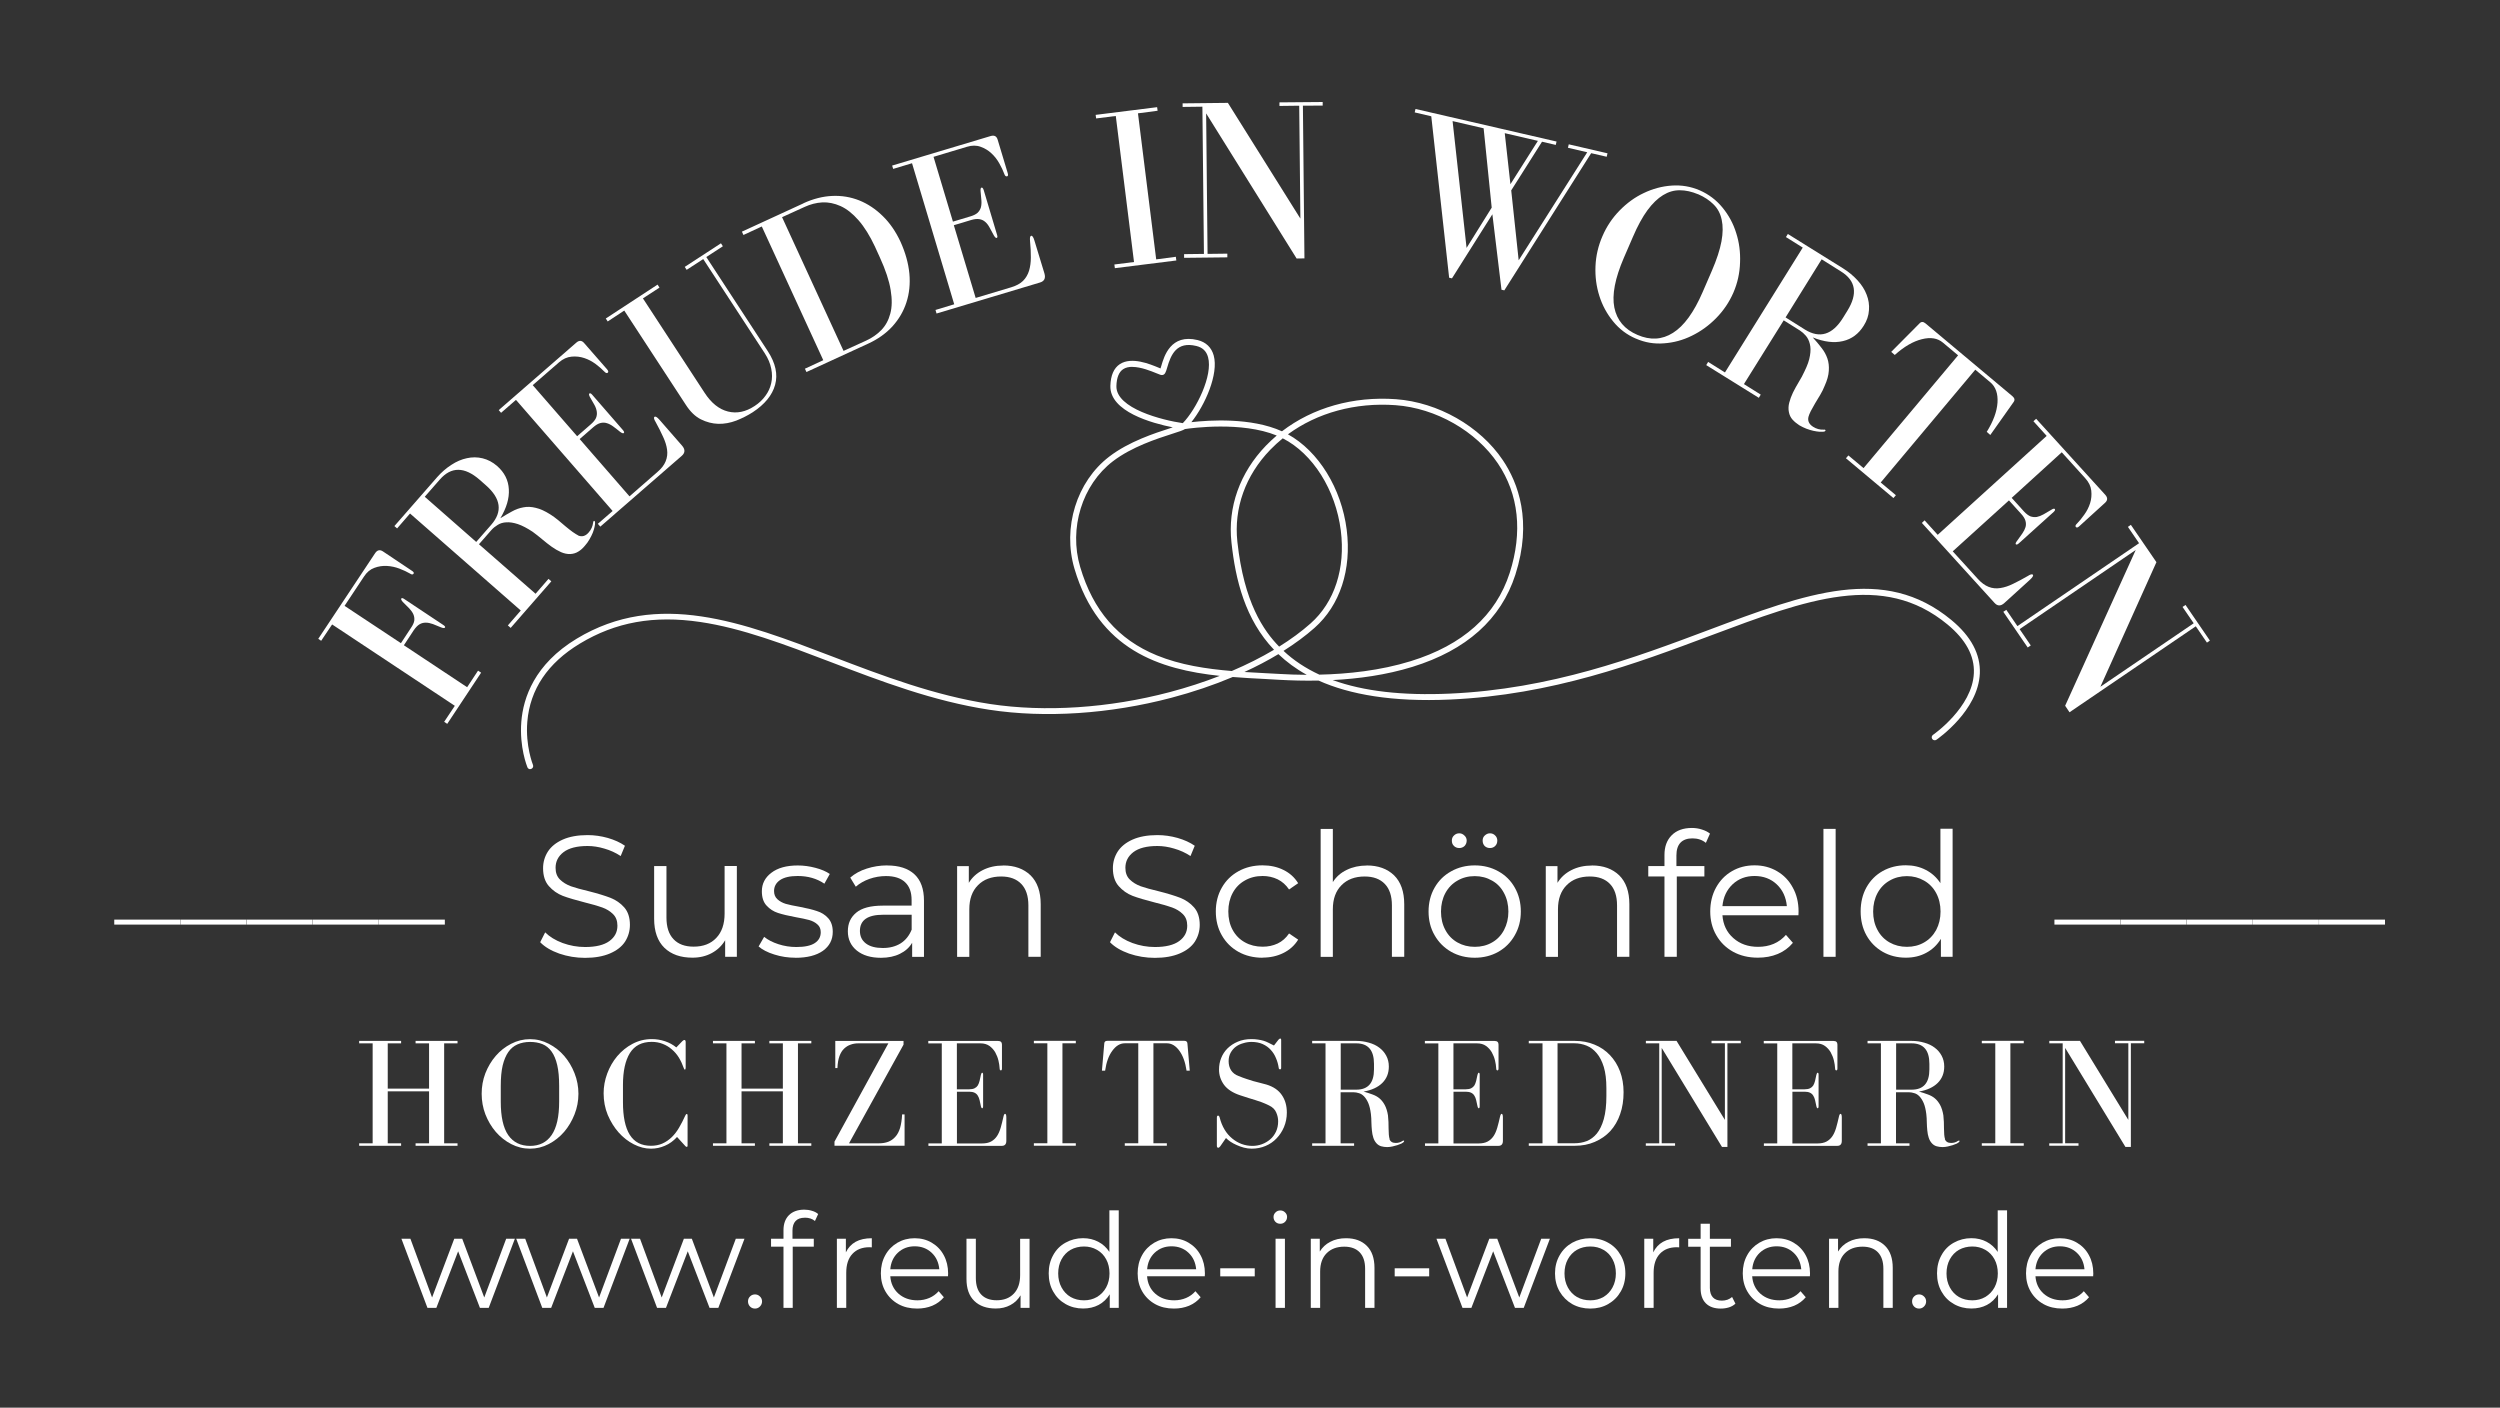 <?xml version="1.0" encoding="UTF-8"?><svg id="Weiss" xmlns="http://www.w3.org/2000/svg" viewBox="0 0 405.88 228.54"><rect x="0" y="0" width="405.88" height="228.54" fill="#333333" stroke="none"/><path d="M52.13,104.05l1.79-2.67,19.92,13.21-1.73,2.6.5.33,5.5-8.31-.5-.33-1.77,2.69-10.27-6.81,1.63-2.48c.31-.44.62-.76.94-.94.32-.18.66-.26,1-.25.35,0,.73.08,1.15.23.41.16.85.33,1.33.54.34.13.55.14.63.02.07-.11-.03-.25-.29-.42l-6.33-4.21c-.25-.17-.41-.19-.48-.08-.07.11.02.3.25.56.39.38.74.72,1.04,1.04.29.31.52.63.67.96.14.32.19.66.15,1.02-.05.35-.23.74-.54,1.19l-1.63,2.48-9.15-6.06,3.15-4.75c.46-.71,1.02-1.18,1.69-1.42.67-.25,1.35-.35,2.04-.31.7.04,1.38.19,2.04.44.66.25,1.22.52,1.69.79.28.2.48.2.6.02.08-.14,0-.29-.27-.46l-4.71-3.15c-.5-.33-.92-.23-1.27.29l-9.23,13.9.48.33Z" fill="#fff"/><path d="M93.88,86.93c-.22-.11-.52-.3-.9-.56-.36-.26-.74-.56-1.15-.9-.41-.34-.81-.69-1.23-1.04-.42-.34-.84-.65-1.27-.92-.85-.54-1.64-.9-2.35-1.06-.71-.18-1.39-.21-2.02-.08-.63.11-1.24.33-1.85.67-.6.32-1.22.69-1.88,1.1,1.01-1.68,1.47-3.25,1.38-4.71-.08-1.47-.71-2.73-1.9-3.77-.72-.63-1.51-1.04-2.35-1.25-.86-.21-1.71-.21-2.56-.02-.86.18-1.7.54-2.52,1.08-.83.53-1.6,1.2-2.31,2l-6.94,7.94.44.38,2.1-2.42,17.98,15.75-2.1,2.42.46.4,6.6-7.56-.46-.4-2.1,2.42-9.19-8.04,2.04-2.33c.27-.3.6-.57,1-.81.39-.25.85-.39,1.4-.42.55-.04,1.18.06,1.88.29.71.24,1.51.66,2.4,1.25.53.39,1.05.8,1.56,1.23.51.43,1.02.83,1.52,1.19.51.36,1.02.66,1.52.88.5.22,1.01.33,1.52.31.48-.03.92-.16,1.29-.4.39-.23.74-.55,1.06-.94.29-.32.54-.67.75-1.04.22-.38.4-.73.54-1.08.14-.36.23-.68.29-.96.07-.29.09-.52.08-.69,0-.11-.03-.19-.08-.25-.06-.04-.11-.03-.17.04-.03.03-.05.09-.06.19-.07.61-.31,1.16-.73,1.63-.5.58-1.06.75-1.69.5ZM77.31,87.98l-8.35-7.33,2.44-2.79c1.86-2.13,4.02-2.11,6.48.04l1.02.9c2.43,2.14,2.72,4.27.85,6.4l-2.44,2.79Z" fill="#fff"/><path d="M94.1,71.29l2.23-1.94c.42-.36.8-.58,1.15-.67.34-.09.69-.09,1.04.02.34.1.69.28,1.04.54.34.25.72.54,1.13.88.29.21.48.27.58.19.11-.09.06-.26-.15-.5l-4.98-5.73c-.19-.22-.34-.28-.46-.19-.09.08-.06.28.1.58.28.46.52.89.73,1.27.21.38.33.74.38,1.1.05.35.01.69-.13,1.02-.14.32-.42.66-.83,1.02l-2.23,1.94-7.21-8.29,4.27-3.71c.64-.55,1.32-.86,2.04-.92.71-.07,1.4.01,2.06.23.66.22,1.27.54,1.83.96s1.04.83,1.42,1.23c.23.25.42.31.56.19.14-.13.1-.3-.1-.54l-3.73-4.27c-.39-.46-.82-.48-1.29-.06l-12.58,10.94.38.44,2.42-2.1,15.69,18.04-2.4,2.08.4.46,13.23-11.5c.55-.48.57-1.03.06-1.63l-3.69-4.23c-.39-.44-.66-.59-.81-.46-.14.11-.08.39.19.83.47.86.88,1.66,1.21,2.4.34.72.56,1.42.65,2.08.09.66.02,1.29-.23,1.9-.24.6-.68,1.18-1.33,1.73l-4.54,3.96-8.08-9.29Z" fill="#fff"/><path d="M106.75,46.21l-8.4,5.5.31.48,2.69-1.77,10,15.31c.71,1.1,1.52,1.89,2.44,2.35.92.46,1.86.7,2.83.73.97.02,1.94-.16,2.9-.52.96-.38,1.84-.82,2.67-1.35,1.97-1.29,3.19-2.78,3.65-4.46.47-1.69.08-3.51-1.17-5.44l-10-15.31,2.69-1.75-.31-.48-5.88,3.83.31.48,2.69-1.75,10,15.31c.53.82.88,1.65,1.04,2.48.17.82.17,1.6,0,2.35-.16.74-.47,1.43-.94,2.06-.46.64-1.04,1.19-1.75,1.65-1.45.96-2.89,1.26-4.33.9-1.45-.36-2.72-1.38-3.81-3.06l-10-15.31,2.69-1.75-.31-.48Z" fill="#fff"/><path d="M130.45,33.01l-10,4.6.25.54,2.98-1.38,9.98,21.71-2.98,1.38.25.54,10-4.6c1.58-.72,2.9-1.66,3.96-2.81,1.05-1.17,1.81-2.46,2.27-3.9.47-1.44.63-3,.48-4.67-.16-1.68-.64-3.4-1.44-5.17-.77-1.65-1.72-3.04-2.88-4.17-1.16-1.14-2.43-1.98-3.81-2.54-1.39-.55-2.85-.8-4.4-.73-1.54.07-3.1.47-4.67,1.19ZM142.08,40.11l.77,1.69c.93,2.03,1.51,3.79,1.75,5.29.25,1.49.23,2.77-.06,3.83-.28,1.07-.77,1.96-1.46,2.67-.68.7-1.5,1.27-2.46,1.71l-3.67,1.67-9.98-21.71,3.67-1.67c.93-.43,1.88-.67,2.85-.73.98-.05,1.98.15,2.98.6,1.01.46,1.98,1.23,2.92,2.31.94,1.07,1.84,2.52,2.69,4.33Z" fill="#fff"/><path d="M154.87,36.56l2.83-.85c.51-.15.95-.19,1.31-.13.36.06.67.2.94.44.26.22.5.53.71.92.22.38.45.8.69,1.27.18.31.33.45.46.42.14-.04.16-.21.06-.52l-2.17-7.27c-.1-.29-.22-.42-.35-.38-.13.03-.18.22-.15.58.05.54.09,1.03.13,1.46.04.43.01.82-.08,1.17-.1.33-.28.63-.54.88-.27.24-.66.43-1.17.58l-2.83.85-3.15-10.52,5.42-1.63c.82-.25,1.56-.25,2.23,0,.67.24,1.25.59,1.75,1.06.51.47.94,1.02,1.29,1.65.34.61.61,1.17.79,1.67.11.33.26.47.46.42.17-.05.2-.23.1-.54l-1.63-5.42c-.17-.57-.55-.76-1.15-.58l-15.98,4.79.17.54,3.06-.92,6.85,22.9-3.04.92.17.58,16.81-5.04c.69-.21.93-.69.71-1.46l-1.63-5.35c-.17-.57-.35-.82-.54-.77-.17.06-.22.34-.17.85.09.97.14,1.86.13,2.67,0,.79-.1,1.51-.29,2.15-.2.64-.52,1.19-.98,1.65-.46.45-1.1.79-1.92,1.04l-5.77,1.73-3.54-11.79Z" fill="#fff"/><path d="M187.94,17.98l-.08-.58-9.98,1.25.08.58,3.19-.4,2.96,23.71-3.19.4.08.6,9.98-1.25-.08-.6-3.19.42-2.96-23.71,3.19-.42Z" fill="#fff"/><path d="M192.24,41.26v.6l7.02-.08v-.6l-3.21.04-.23-22.81,14.69,23.56,1.27-.02-.25-24.79,3.21-.02v-.58l-7.02.06v.58l3.21-.04.19,18.33-11.77-18.79-7.35.08v.58l3.21-.04.25,23.9-3.21.04Z" fill="#fff"/><path d="M252.58,23.54l.13-.56-22.9-5.29-.13.56,2.69.63,2.9,26.21.46.1,6.56-10.4,1.48,12.25.46.1,14.1-22.27,2.52.58.13-.56-6.29-1.46-.13.56,3.13.73-11.13,17.54-1.21-11.35,5-7.9,2.23.52ZM249.68,22.87l-4.46,7.04-.92-8.29,5.38,1.25ZM238.1,40.24l-2.27-20.58,5.04,1.17,1.31,12.88-4.08,6.54Z" fill="#fff"/><path d="M265.59,54.97c1.46.64,2.98.9,4.56.77,1.58-.11,3.09-.52,4.52-1.23,1.44-.7,2.76-1.65,3.94-2.85,1.19-1.21,2.13-2.59,2.81-4.15.67-1.55,1.03-3.18,1.08-4.88.07-1.69-.14-3.3-.63-4.81-.47-1.53-1.22-2.9-2.23-4.13-1-1.22-2.23-2.15-3.69-2.79-1.46-.63-2.98-.88-4.56-.77-1.57.11-3.08.52-4.52,1.21-1.45.68-2.76,1.64-3.94,2.85-1.18,1.21-2.1,2.59-2.77,4.15-.68,1.56-1.06,3.18-1.13,4.88-.07,1.68.14,3.29.63,4.83.48,1.53,1.23,2.9,2.23,4.13,1,1.23,2.23,2.17,3.69,2.79ZM275.69,31.53c1.03.45,1.86,1,2.52,1.67.67.66,1.1,1.48,1.31,2.48.22,1,.21,2.18-.04,3.52-.25,1.35-.77,2.94-1.56,4.77l-1.48,3.42c-1.43,3.32-3.04,5.53-4.83,6.65-1.78,1.13-3.7,1.23-5.77.33-2.08-.89-3.33-2.37-3.75-4.44-.41-2.05.11-4.74,1.54-8.06l1.48-3.42c.76-1.78,1.55-3.21,2.35-4.31.82-1.11,1.67-1.93,2.54-2.46.88-.54,1.78-.8,2.73-.79.94,0,1.93.22,2.96.65Z" fill="#fff"/><path d="M293.59,67.73c.07-.27.2-.6.4-1,.21-.39.44-.81.71-1.27.28-.45.55-.91.83-1.38.28-.47.51-.94.69-1.4.42-.92.65-1.74.69-2.48.05-.72-.02-1.39-.23-2-.21-.61-.53-1.19-.96-1.73-.42-.55-.89-1.11-1.42-1.69,1.83.74,3.46.94,4.9.6,1.43-.33,2.55-1.17,3.38-2.5.51-.8.8-1.65.85-2.52.07-.88-.06-1.71-.38-2.52-.31-.82-.8-1.59-1.48-2.33-.67-.73-1.45-1.38-2.35-1.94l-8.96-5.58-.31.5,2.73,1.71-12.63,20.27-2.73-1.71-.31.52,8.54,5.31.31-.52-2.73-1.71,6.46-10.35,2.63,1.65c.34.22.67.51.96.85.3.35.52.79.65,1.33.14.53.15,1.16.02,1.9-.11.74-.41,1.58-.88,2.54-.27.59-.58,1.18-.94,1.75-.35.58-.66,1.15-.94,1.71-.27.57-.47,1.11-.6,1.63-.14.53-.16,1.04-.06,1.54.09.48.3.9.6,1.23.3.33.67.63,1.08.9.38.22.76.41,1.15.56.4.15.78.27,1.15.35.38.08.71.13,1,.15.3.01.55,0,.73-.02.09-.02.17-.06.23-.15.03-.06,0-.1-.06-.15-.04-.03-.12-.04-.23-.02-.61.03-1.18-.13-1.71-.46-.66-.42-.91-.95-.77-1.58ZM289.9,51.52l5.85-9.42,3.15,1.98c2.4,1.49,2.74,3.61,1.02,6.38l-.71,1.15c-1.71,2.75-3.77,3.39-6.17,1.9l-3.15-1.98Z" fill="#fff"/><path d="M305.34,78.33l15.35-18.31,2.46,2.06c.86.74,1.24,1.83,1.15,3.29-.1,1.45-.68,3.03-1.75,4.75l.58.5,3.77-5.33c.25-.33.19-.65-.17-.96l-14.13-11.83c-.36-.3-.68-.3-.96,0l-4.6,4.63.58.5c1.51-1.36,2.98-2.21,4.4-2.56,1.42-.36,2.55-.17,3.42.56l2.46,2.06-15.35,18.31-2.46-2.06-.4.46,7.71,6.46.4-.46-2.46-2.06Z" fill="#fff"/><path d="M326.14,81.22l2,2.21c.36.39.59.76.69,1.1.11.36.11.71.02,1.04-.1.33-.27.68-.52,1.04-.25.36-.54.76-.85,1.19-.22.28-.29.46-.21.56.11.11.28.05.52-.17l5.63-5.08c.22-.21.28-.36.17-.48-.08-.09-.28-.05-.58.15-.46.28-.88.52-1.25.73s-.74.35-1.08.42c-.35.05-.7.02-1.04-.1-.33-.14-.68-.4-1.04-.79l-2-2.21,8.13-7.4,3.81,4.21c.57.63.9,1.29.98,2s.02,1.4-.19,2.06c-.21.66-.52,1.27-.94,1.85-.41.58-.8,1.07-1.19,1.46-.25.23-.31.42-.17.56.13.14.3.09.54-.13l4.19-3.81c.44-.4.45-.84.02-1.31l-11.21-12.33-.44.4,2.15,2.38-17.69,16.06-2.13-2.35-.44.42,11.79,12.98c.48.54,1.02.55,1.6.02l4.15-3.77c.44-.41.6-.68.48-.83-.13-.13-.41-.05-.85.23-.83.48-1.62.9-2.35,1.25-.72.36-1.42.59-2.08.69-.66.11-1.29.05-1.9-.19-.61-.24-1.2-.68-1.77-1.31l-4.06-4.46,9.13-8.27Z" fill="#fff"/><path d="M325.74,99l-.5.33,3.96,5.79.5-.33-1.81-2.65,18.85-12.85-11.46,25.29.71,1.06,20.5-13.96,1.81,2.65.48-.33-3.96-5.79-.48.33,1.81,2.65-15.15,10.31,9.1-20.23-4.15-6.06-.48.33,1.81,2.65-19.75,13.46-1.81-2.65Z" fill="#fff"/><path d="M183.83,59.56c-.55,0-1.06.1-1.47.37-.7.45-1.07,1.38-1.11,2.74-.1,3.67,7.53,5.56,10.78,6.03,2.21-2.28,4.91-7.75,4.1-10.71-.27-.98-.89-1.58-1.91-1.82-3.2-.78-4.12,1.41-4.73,3.52-.21.72-.35,1.2-.85,1.2-.18,0-.35-.07-.89-.29-.84-.34-2.5-1.03-3.91-1.03ZM208.26,71.16c-.71.58-1.39,1.2-2.03,1.86-4.04,4.18-5.93,9.49-5.34,14.94,1.07,9.87,4.26,14.44,6.78,17.02,1.9-1.18,3.61-2.44,5.1-3.76,3.9-3.45,5.69-8.95,4.91-15.1-.83-6.58-4.53-12.46-9.41-14.95t-.01,0ZM192.38,69.66c-.31.2-.9.4-2.07.77-2.45.79-6.56,2.11-9.63,4.46-4.99,3.82-7.17,10.88-5.31,17.16,2.09,7.08,6.16,11.78,12.44,14.35,3.8,1.56,8.04,2.2,12.17,2.54,2.47-1.05,4.77-2.21,6.86-3.45-4.69-4.91-6.26-11.36-6.91-17.42-.63-5.74,1.36-11.32,5.6-15.72.56-.57,1.14-1.12,1.75-1.64-5.7-2.33-13.84-1.21-14.9-1.05ZM208.38,105.67c1.66,1.55,3.59,2.83,5.82,3.86,4.62-.1,9.9-.66,14.84-2.19,8.44-2.61,13.84-7.43,16.06-14.32,2.13-6.62,1.47-12.77-1.91-17.77-3.56-5.28-10.08-8.99-16.62-9.47-6.53-.47-12.7,1.23-17.47,4.73,4.96,2.74,8.69,8.77,9.54,15.49.82,6.47-1.09,12.28-5.23,15.94-1.48,1.31-3.17,2.55-5.03,3.73ZM202.03,109.1c1.14.07,2.26.13,3.36.19.83.04,1.64.08,2.44.13,1.31.08,2.77.13,4.33.14-1.79-.98-3.31-2.12-4.61-3.36-1.71,1.03-3.55,2-5.52,2.9ZM86.08,124.88c-.19,0-.37-.11-.45-.3-.05-.13-1.33-3.27-.99-7.43.31-3.85,2.12-9.31,8.99-13.46,13.15-7.94,26.94-2.67,41.54,2.91,8.14,3.11,16.55,6.32,25.59,7.7,8.93,1.35,19.28.67,29.13-1.93,2.84-.75,5.57-1.64,8.14-2.64-9.73-1.04-19.68-4.19-23.59-17.4-1.97-6.66.35-14.15,5.65-18.2,3.21-2.46,7.41-3.81,9.92-4.62.13-.04.26-.08.39-.13-3.33-.66-10.25-2.55-10.13-6.74.05-1.7.57-2.89,1.55-3.53,1.9-1.23,4.85-.01,6.28.58.1.04.21.09.31.13.04-.13.09-.28.13-.42.46-1.57,1.53-5.25,5.9-4.19,1.35.33,2.25,1.2,2.61,2.51.82,3-1.4,8.03-3.63,10.82,2.85-.33,9.7-.79,14.71,1.48,5.01-3.84,11.57-5.71,18.51-5.21,6.82.5,13.64,4.38,17.35,9.9,2.47,3.67,4.83,9.88,2.03,18.6-2.32,7.21-7.94,12.24-16.69,14.95-4.29,1.33-8.82,1.94-12.97,2.15,5.02,1.82,11.31,2.54,19.01,2.2,16.44-.73,30.05-5.83,42.05-10.34,15.89-5.96,28.43-10.67,39.38-1.62,3.21,2.65,4.76,5.57,4.63,8.69-.27,6.04-6.78,10.57-7.05,10.76-.22.15-.53.1-.68-.13-.15-.22-.09-.52.13-.67.07-.04,6.39-4.45,6.63-10.01.13-2.8-1.31-5.45-4.27-7.9-10.52-8.69-22.83-4.07-38.43,1.78-12.07,4.53-25.75,9.66-42.35,10.4-9.38.42-16.27-.81-21.34-3.08-2.31.05-4.45-.02-6.3-.12-.8-.05-1.6-.09-2.43-.14-1.69-.08-3.44-.18-5.2-.32-3.1,1.31-6.46,2.45-9.99,3.38-9.97,2.63-20.46,3.32-29.52,1.94-9.14-1.39-17.6-4.63-25.79-7.76-7.4-2.83-14.39-5.49-21.15-6.49-7.53-1.11-13.73,0-19.55,3.51-5.22,3.16-8.09,7.42-8.53,12.67-.33,3.94.91,7,.92,7.03.1.25-.02.53-.26.63-.06.03-.13.04-.19.04" fill="#fff"/><path d="M65.12,168.99h-6.81v.4h2.19v16.23h-2.19v.4h6.81v-.4h-2.17v-8.44h6.71v8.44h-2.19v.4h6.81v-.4h-2.17v-16.23h2.17v-.4h-6.81v.4h2.19v7.35h-6.71v-7.35h2.17v-.4Z" fill="#fff"/><path d="M86.05,186.49c1.07,0,2.08-.25,3.04-.75s1.79-1.16,2.5-1.98c.71-.83,1.27-1.78,1.69-2.85.42-1.07.63-2.18.63-3.33s-.21-2.26-.63-3.33c-.42-1.07-.98-2.01-1.69-2.83-.71-.82-1.54-1.47-2.5-1.96-.96-.5-1.97-.75-3.04-.75s-2.1.25-3.06.75c-.96.49-1.79,1.14-2.5,1.96-.71.82-1.27,1.77-1.69,2.83-.41,1.07-.6,2.18-.6,3.33s.2,2.27.6,3.33c.42,1.07.98,2.02,1.69,2.85.71.82,1.54,1.48,2.5,1.98s1.98.75,3.06.75ZM86.05,169.16c.75,0,1.42.12,2,.35.59.24,1.09.64,1.5,1.21.4.56.71,1.29.92,2.21.21.91.31,2.03.31,3.38v2.54c0,2.45-.41,4.26-1.23,5.44-.81,1.17-1.97,1.75-3.5,1.75s-2.72-.58-3.54-1.75c-.81-1.18-1.21-2.99-1.21-5.44v-2.54c0-1.32.1-2.43.31-3.33.22-.9.53-1.63.92-2.19.4-.57.9-.98,1.48-1.23.59-.26,1.28-.4,2.04-.4Z" fill="#fff"/><path d="M111.49,180.86c-.08,0-.17.1-.25.29-.31.68-.64,1.33-1,1.94-.35.6-.75,1.12-1.21,1.56-.45.43-.95.77-1.52,1.02-.56.24-1.17.35-1.83.35-1.54,0-2.69-.59-3.44-1.79-.74-1.19-1.1-2.95-1.1-5.27v-2.83c0-2.23.38-3.96,1.13-5.17.76-1.21,1.94-1.81,3.54-1.81.65,0,1.25.11,1.79.33.54.21,1.03.5,1.46.88.44.36.82.81,1.15,1.33.32.53.58,1.09.79,1.69.05.18.11.27.19.27.08,0,.13-.1.13-.31v-4.13c0-.15-.02-.25-.06-.29-.03-.05-.08-.08-.15-.08-.08,0-.2.06-.33.19l-.98,1.02c-.54-.44-1.16-.78-1.83-1-.68-.23-1.4-.35-2.15-.35-1.13,0-2.17.26-3.13.77-.95.5-1.77,1.17-2.48,2-.7.83-1.24,1.78-1.63,2.83-.39,1.06-.58,2.12-.58,3.19,0,1.25.22,2.43.67,3.52.46,1.08,1.05,2.04,1.77,2.85.72.81,1.54,1.45,2.46,1.92.92.47,1.84.71,2.79.71.79,0,1.55-.16,2.27-.48.72-.3,1.38-.78,1.96-1.42l1.33,1.46c.08.09.16.15.23.15.09,0,.15-.06.15-.19v-4.9c0-.17-.04-.25-.13-.25Z" fill="#fff"/><path d="M122.56,168.99h-6.81v.4h2.19v16.23h-2.19v.4h6.81v-.4h-2.17v-8.44h6.71v8.44h-2.19v.4h6.81v-.4h-2.17v-16.23h2.17v-.4h-6.81v.4h2.19v7.35h-6.71v-7.35h2.17v-.4Z" fill="#fff"/><path d="M135.48,185.34v.67h11.38v-5.08h-.4c-.04.86-.16,1.59-.33,2.19-.18.6-.44,1.08-.77,1.44-.32.36-.7.64-1.15.81-.45.17-.95.25-1.52.25h-4.85l8.85-16.02v-.6h-11.08v4.4h.35c.03-.78.14-1.42.33-1.94.19-.51.44-.92.75-1.21.32-.3.67-.52,1.06-.65.39-.14.8-.21,1.23-.21h4.9l-8.75,15.96Z" fill="#fff"/><path d="M155.35,177.24h2c.36,0,.65.06.88.17.22.11.4.27.52.48.13.2.22.44.29.73.07.29.14.61.21.96.05.24.13.35.21.35.09,0,.15-.11.15-.33v-5.13c0-.21-.05-.31-.15-.31-.08,0-.16.12-.21.35-.07.35-.14.67-.21.96-.07.29-.17.54-.29.75-.13.2-.3.35-.52.46-.22.11-.52.17-.88.17h-2v-7.46h3.83c.58,0,1.07.14,1.46.42.39.28.7.63.94,1.04.23.42.41.86.52,1.33.11.46.17.88.19,1.25,0,.24.07.35.21.35.11,0,.17-.11.17-.33v-3.85c0-.4-.21-.6-.63-.6h-11.33v.4h2.19v16.23h-2.17v.4h11.92c.48,0,.73-.27.73-.81v-3.79c0-.4-.07-.6-.21-.6-.11,0-.2.18-.27.52-.14.64-.29,1.22-.44,1.75-.16.53-.35.98-.6,1.35s-.57.67-.96.88c-.39.21-.89.31-1.48.31h-4.06v-8.38Z" fill="#fff"/><path d="M174.66,169.38v-.4h-6.81v.4h2.19v16.23h-2.19v.4h6.81v-.4h-2.17v-16.23h2.17Z" fill="#fff"/><path d="M187.26,185.61v-16.23h2.19c.76,0,1.44.41,2.02,1.21.58.79.97,1.87,1.17,3.23h.52l-.38-4.4c-.02-.29-.18-.44-.5-.44h-12.5c-.32,0-.49.15-.5.44l-.38,4.4h.52c.19-1.36.58-2.44,1.17-3.23.58-.8,1.26-1.21,2.02-1.21h2.19v16.23h-2.19v.4h6.83v-.4h-2.19Z" fill="#fff"/><path d="M207.56,168.8l-.73.94c-.31-.17-.6-.31-.88-.44-.27-.14-.54-.25-.81-.33-.28-.08-.58-.15-.9-.19-.31-.05-.66-.08-1.06-.08-.83,0-1.58.14-2.23.42-.64.27-1.19.63-1.65,1.08s-.81.99-1.04,1.58c-.24.58-.35,1.21-.35,1.88,0,.89.27,1.71.81,2.46.55.74,1.42,1.3,2.58,1.69.55.18,1.03.33,1.42.46.39.11.75.22,1.08.33.34.11.69.23,1.04.35.34.13.74.3,1.19.52.58.28.97.66,1.17,1.15.21.47.31.95.31,1.44,0,.61-.12,1.17-.35,1.67-.24.5-.55.92-.94,1.25-.39.33-.84.6-1.35.79-.5.18-1.02.27-1.54.27-.6,0-1.18-.1-1.75-.31-.56-.21-1.07-.51-1.54-.9-.47-.39-.89-.86-1.23-1.44-.35-.58-.61-1.23-.79-1.94-.06-.22-.15-.33-.27-.33s-.19.12-.19.35v4.54c0,.22.07.33.23.33.09,0,.21-.08.33-.25l.92-1.33c.19.2.44.4.73.6.3.2.64.38,1,.54.36.17.75.3,1.17.42.42.11.84.17,1.27.17.82,0,1.57-.15,2.25-.44.69-.29,1.29-.7,1.79-1.23.51-.53.92-1.15,1.21-1.85.3-.72.46-1.5.46-2.33,0-1.13-.27-2.07-.81-2.85-.53-.79-1.36-1.36-2.5-1.71-.39-.11-.76-.21-1.1-.29-.33-.08-.68-.17-1.04-.27-.35-.11-.72-.23-1.1-.35-.39-.13-.82-.28-1.29-.48-.53-.19-.93-.5-1.21-.92-.27-.43-.4-.92-.4-1.48,0-.53.11-.98.33-1.38.22-.4.51-.73.85-.98.34-.25.74-.44,1.19-.56.44-.14.9-.21,1.35-.21.69,0,1.3.12,1.81.35.53.24.96.55,1.31.94.36.39.65.84.85,1.35.22.5.36,1.02.44,1.56.01.17.09.25.23.25.11,0,.17-.08.17-.25v-4.5c0-.17-.05-.25-.15-.25-.08,0-.18.06-.29.19Z" fill="#fff"/><path d="M225.61,184.93c-.06-.17-.1-.4-.13-.71-.02-.3-.03-.63-.04-.98,0-.36-.01-.73-.02-1.1-.02-.38-.04-.73-.08-1.06-.11-.68-.29-1.23-.52-1.67-.24-.44-.52-.8-.85-1.08-.33-.28-.72-.49-1.17-.65-.45-.17-.92-.32-1.42-.46,1.32-.23,2.33-.7,3.04-1.4.71-.71,1.06-1.59,1.06-2.67,0-.65-.14-1.23-.42-1.75-.28-.53-.66-.96-1.13-1.31-.47-.36-1.04-.63-1.69-.81-.66-.19-1.34-.29-2.06-.29h-7.15v.4h2.17v16.23h-2.17v.4h6.81v-.4h-2.19v-8.29h2.1c.28,0,.57.05.88.15.3.08.58.26.83.52.26.27.49.64.69,1.1.19.46.33,1.05.42,1.77.05.45.08.9.08,1.35.01.45.04.89.08,1.31.04.42.11.81.23,1.17.11.35.28.66.52.92.22.24.48.4.77.48s.61.13.96.13c.28,0,.56-.04.85-.1.29-.06.55-.13.79-.21.25-.08.46-.17.65-.25.18-.09.31-.19.4-.27.04-.05.06-.11.06-.17,0-.04-.02-.06-.06-.06s-.1.02-.17.04c-.33.24-.71.35-1.13.35-.53,0-.87-.21-1.02-.63ZM217.67,176.91v-7.52h2.52c1.92,0,2.88,1.11,2.88,3.33v.9c0,2.2-.96,3.29-2.88,3.29h-2.52Z" fill="#fff"/><path d="M235.97,177.24h2c.36,0,.65.06.88.17.22.11.4.27.52.48.13.2.22.44.29.73.07.29.14.61.21.96.05.24.13.35.21.35.09,0,.15-.11.15-.33v-5.13c0-.21-.05-.31-.15-.31-.08,0-.16.12-.21.35-.07.35-.14.67-.21.96-.07.29-.17.54-.29.75-.13.2-.3.35-.52.46-.22.11-.52.17-.88.17h-2v-7.46h3.83c.58,0,1.07.14,1.46.42.39.28.7.63.94,1.04.23.42.41.86.52,1.33.11.46.17.88.19,1.25,0,.24.07.35.21.35.11,0,.17-.11.17-.33v-3.85c0-.4-.21-.6-.63-.6h-11.33v.4h2.19v16.23h-2.17v.4h11.92c.48,0,.73-.27.73-.81v-3.79c0-.4-.07-.6-.21-.6-.11,0-.2.18-.27.52-.14.64-.29,1.22-.44,1.75-.16.53-.35.98-.6,1.35s-.57.67-.96.88c-.39.21-.89.31-1.48.31h-4.06v-8.38Z" fill="#fff"/><path d="M255.68,168.99h-7.48v.4h2.23v16.23h-2.23v.4h7.48c1.18,0,2.26-.21,3.23-.63.98-.42,1.82-1,2.52-1.75.69-.76,1.23-1.68,1.6-2.75.38-1.07.56-2.26.56-3.58,0-1.23-.2-2.36-.58-3.38-.39-1.03-.94-1.91-1.65-2.65-.7-.73-1.53-1.3-2.5-1.69-.96-.4-2.02-.6-3.19-.6ZM260.8,176.66v1.27c0,1.5-.14,2.75-.42,3.75-.28.99-.66,1.77-1.13,2.35-.47.57-1.02.98-1.65,1.23-.63.24-1.29.35-2,.35h-2.73v-16.23h2.73c.69,0,1.35.13,1.98.38s1.17.66,1.65,1.23c.48.56.86,1.3,1.15,2.23.28.93.42,2.08.42,3.44Z" fill="#fff"/><path d="M267.2,185.61v.4h4.75v-.4h-2.17v-15.48l9.79,16.08h.88v-16.83h2.17v-.4h-4.75v.4h2.17v12.44l-7.85-12.83h-4.98v.4h2.17v16.23h-2.17Z" fill="#fff"/><path d="M290.99,177.24h2c.36,0,.65.06.88.17.22.11.4.27.52.48.13.2.22.44.29.73.07.29.14.61.21.96.05.24.13.35.21.35.09,0,.15-.11.15-.33v-5.13c0-.21-.05-.31-.15-.31-.08,0-.16.12-.21.35-.07.35-.14.67-.21.96-.07.29-.17.54-.29.75-.13.2-.3.35-.52.46-.22.11-.52.17-.88.17h-2v-7.46h3.83c.58,0,1.07.14,1.46.42.39.28.7.63.94,1.04.23.42.41.86.52,1.33.11.46.17.88.19,1.25,0,.24.07.35.21.35.11,0,.17-.11.17-.33v-3.85c0-.4-.21-.6-.63-.6h-11.33v.4h2.19v16.23h-2.17v.4h11.92c.48,0,.73-.27.73-.81v-3.79c0-.4-.07-.6-.21-.6-.11,0-.2.18-.27.52-.14.64-.29,1.22-.44,1.75-.16.53-.35.98-.6,1.35s-.57.67-.96.88c-.39.21-.89.31-1.48.31h-4.06v-8.38Z" fill="#fff"/><path d="M315.78,184.93c-.06-.17-.1-.4-.13-.71-.02-.3-.03-.63-.04-.98,0-.36-.01-.73-.02-1.1-.02-.38-.04-.73-.08-1.06-.11-.68-.29-1.23-.52-1.67-.24-.44-.52-.8-.85-1.08-.33-.28-.72-.49-1.17-.65-.45-.17-.92-.32-1.42-.46,1.32-.23,2.33-.7,3.04-1.4.71-.71,1.06-1.59,1.06-2.67,0-.65-.14-1.23-.42-1.75-.28-.53-.66-.96-1.13-1.31-.47-.36-1.04-.63-1.69-.81-.66-.19-1.34-.29-2.06-.29h-7.15v.4h2.17v16.23h-2.17v.4h6.81v-.4h-2.19v-8.29h2.1c.28,0,.57.05.88.15.3.08.58.26.83.52.26.27.49.64.69,1.1.19.46.33,1.05.42,1.77.05.45.08.9.08,1.35.01.45.04.89.08,1.31.04.42.11.81.23,1.17.11.35.28.66.52.92.22.24.48.4.77.48s.61.13.96.13c.28,0,.56-.04.85-.1.29-.06.55-.13.79-.21.25-.08.46-.17.65-.25.18-.09.31-.19.4-.27.04-.05.06-.11.06-.17,0-.04-.02-.06-.06-.06s-.1.02-.17.04c-.33.24-.71.35-1.13.35-.53,0-.87-.21-1.02-.63ZM307.84,176.91v-7.52h2.52c1.92,0,2.88,1.11,2.88,3.33v.9c0,2.2-.96,3.29-2.88,3.29h-2.52Z" fill="#fff"/><path d="M328.56,169.38v-.4h-6.81v.4h2.19v16.23h-2.19v.4h6.81v-.4h-2.17v-16.23h2.17Z" fill="#fff"/><path d="M332.7,185.61v.4h4.75v-.4h-2.17v-15.48l9.79,16.08h.88v-16.83h2.17v-.4h-4.75v.4h2.17v12.44l-7.85-12.83h-4.98v.4h2.17v16.23h-2.17Z" fill="#fff"/><path d="M94.99,155.51c-1.46,0-2.85-.23-4.19-.69-1.33-.47-2.37-1.09-3.1-1.85l.81-1.6c.71.71,1.65,1.29,2.83,1.73,1.18.43,2.4.65,3.65.65,1.75,0,3.06-.32,3.94-.96.88-.64,1.31-1.47,1.31-2.5,0-.79-.24-1.42-.71-1.88-.47-.47-1.06-.83-1.75-1.08-.7-.25-1.66-.53-2.88-.83-1.49-.38-2.67-.73-3.54-1.06-.88-.34-1.63-.88-2.25-1.58s-.94-1.67-.94-2.9c0-.98.26-1.88.77-2.69.53-.82,1.33-1.47,2.42-1.96,1.08-.48,2.43-.73,4.04-.73,1.11,0,2.2.16,3.27.46,1.08.31,2.01.73,2.79,1.27l-.69,1.67c-.82-.54-1.7-.94-2.65-1.21-.93-.28-1.84-.42-2.73-.42-1.72,0-3.02.33-3.9,1-.86.66-1.29,1.5-1.29,2.54,0,.79.23,1.43.71,1.9.48.47,1.08.84,1.79,1.1.72.25,1.69.52,2.92.81,1.43.36,2.59.72,3.48,1.06.89.35,1.64.87,2.25,1.56.61.7.92,1.64.92,2.83,0,1-.27,1.91-.79,2.73-.53.81-1.35,1.45-2.46,1.92-1.1.47-2.45.71-4.04.71Z" fill="#fff"/><path d="M119.63,140.61v14.73h-1.9v-2.69c-.53.89-1.25,1.58-2.17,2.08s-1.96.75-3.13.75c-1.93,0-3.45-.53-4.56-1.6-1.11-1.08-1.67-2.66-1.67-4.73v-8.54h2v8.35c0,1.54.38,2.72,1.15,3.52.76.81,1.85,1.21,3.27,1.21,1.55,0,2.78-.47,3.67-1.42.9-.94,1.35-2.26,1.35-3.94v-7.73h1.98Z" fill="#fff"/><path d="M129.16,155.49c-1.2,0-2.34-.17-3.44-.52-1.1-.34-1.95-.78-2.56-1.31l.9-1.56c.61.49,1.38.89,2.31,1.19.94.31,1.92.46,2.92.46,1.34,0,2.34-.21,2.98-.63.65-.42.98-1.01.98-1.77,0-.54-.18-.96-.54-1.27-.35-.32-.79-.55-1.33-.71-.54-.15-1.27-.3-2.17-.46-1.2-.22-2.16-.45-2.9-.69-.72-.23-1.34-.63-1.85-1.19-.52-.55-.77-1.33-.77-2.33,0-1.22.51-2.22,1.54-3,1.03-.79,2.46-1.19,4.29-1.19.96,0,1.91.13,2.85.38.96.25,1.74.58,2.35,1l-.88,1.58c-1.21-.83-2.66-1.25-4.33-1.25-1.27,0-2.22.22-2.88.67-.64.45-.96,1.04-.96,1.77,0,.56.18,1,.54,1.33.36.33.81.58,1.35.75.54.16,1.29.31,2.25.48,1.17.22,2.1.45,2.81.69.72.22,1.33.6,1.83,1.15s.75,1.29.75,2.23c0,1.29-.54,2.32-1.6,3.08-1.07.75-2.56,1.13-4.46,1.13Z" fill="#fff"/><path d="M144.03,140.51c1.93,0,3.41.48,4.44,1.44,1.03.96,1.54,2.39,1.54,4.27v9.13h-1.92v-2.29c-.45.77-1.1,1.36-1.98,1.79-.86.43-1.89.65-3.08.65-1.64,0-2.95-.39-3.92-1.17-.97-.79-1.46-1.83-1.46-3.13s.45-2.26,1.35-3.02c.9-.76,2.34-1.15,4.33-1.15h4.67v-.9c0-1.28-.35-2.24-1.06-2.9-.71-.67-1.74-1-3.1-1-.93,0-1.83.16-2.69.46-.86.31-1.6.73-2.21,1.27l-.9-1.48c.73-.64,1.63-1.13,2.67-1.46,1.05-.34,2.16-.52,3.31-.52ZM143.34,153.91c1.11,0,2.07-.25,2.88-.75.8-.51,1.4-1.26,1.79-2.23v-2.42h-4.63c-2.52,0-3.77.88-3.77,2.63,0,.86.32,1.54.98,2.04.65.49,1.57.73,2.75.73Z" fill="#fff"/><path d="M162.89,140.51c1.84,0,3.32.54,4.42,1.6,1.09,1.07,1.65,2.64,1.65,4.69v8.54h-2v-8.35c0-1.53-.39-2.69-1.15-3.48-.77-.8-1.85-1.21-3.27-1.21-1.58,0-2.84.47-3.77,1.42-.93.93-1.4,2.23-1.4,3.9v7.73h-1.98v-14.73h1.9v2.71c.54-.89,1.29-1.57,2.25-2.06.97-.5,2.09-.75,3.35-.75Z" fill="#fff"/><path d="M187.5,155.51c-1.46,0-2.85-.23-4.19-.69-1.33-.47-2.37-1.09-3.1-1.85l.81-1.6c.71.71,1.65,1.29,2.83,1.73,1.18.43,2.4.65,3.65.65,1.75,0,3.06-.32,3.94-.96.88-.64,1.31-1.47,1.31-2.5,0-.79-.24-1.42-.71-1.88-.47-.47-1.06-.83-1.75-1.08-.7-.25-1.66-.53-2.88-.83-1.49-.38-2.67-.73-3.54-1.06-.88-.34-1.63-.88-2.25-1.58s-.94-1.67-.94-2.9c0-.98.26-1.88.77-2.69.53-.82,1.33-1.47,2.42-1.96,1.08-.48,2.43-.73,4.04-.73,1.11,0,2.2.16,3.27.46,1.08.31,2.01.73,2.79,1.27l-.69,1.67c-.82-.54-1.7-.94-2.65-1.21-.93-.28-1.84-.42-2.73-.42-1.72,0-3.02.33-3.9,1-.86.66-1.29,1.5-1.29,2.54,0,.79.23,1.43.71,1.9.48.47,1.08.84,1.79,1.1.72.25,1.69.52,2.92.81,1.43.36,2.59.72,3.48,1.06.89.35,1.64.87,2.25,1.56.61.7.92,1.64.92,2.83,0,1-.27,1.91-.79,2.73-.53.81-1.35,1.45-2.46,1.92-1.1.47-2.45.71-4.04.71Z" fill="#fff"/><path d="M204.98,155.49c-1.46,0-2.77-.32-3.92-.96-1.14-.64-2.04-1.53-2.69-2.67-.66-1.15-.98-2.44-.98-3.88s.32-2.73.98-3.88c.65-1.14,1.55-2.02,2.69-2.65,1.15-.64,2.46-.96,3.92-.96,1.26,0,2.4.25,3.4.75,1,.49,1.79,1.2,2.38,2.15l-1.48,1.02c-.49-.73-1.1-1.28-1.85-1.65-.75-.36-1.56-.54-2.44-.54-1.07,0-2.03.24-2.88.73-.85.47-1.51,1.15-1.98,2.02-.47.88-.71,1.88-.71,3s.23,2.15.71,3.02c.47.86,1.13,1.53,1.98,2,.84.47,1.8.71,2.88.71.88,0,1.69-.17,2.44-.52.75-.36,1.36-.9,1.85-1.63l1.48,1c-.58.95-1.39,1.67-2.4,2.17-1,.5-2.13.75-3.38.75Z" fill="#fff"/><path d="M221.91,140.51c1.84,0,3.32.54,4.42,1.6,1.09,1.07,1.65,2.64,1.65,4.69v8.54h-2v-8.35c0-1.53-.39-2.69-1.15-3.48-.77-.8-1.85-1.21-3.27-1.21-1.58,0-2.84.47-3.77,1.42-.93.93-1.4,2.23-1.4,3.9v7.73h-1.98v-20.77h1.98v8.63c.54-.86,1.29-1.52,2.25-1.98.96-.47,2.05-.71,3.27-.71Z" fill="#fff"/><path d="M239.43,155.49c-1.42,0-2.7-.32-3.83-.96-1.14-.65-2.04-1.55-2.69-2.69-.66-1.14-.98-2.42-.98-3.85s.32-2.73.98-3.88c.65-1.14,1.55-2.02,2.69-2.65,1.14-.64,2.42-.96,3.83-.96s2.69.32,3.83.96c1.14.63,2.03,1.51,2.67,2.65.65,1.14.98,2.43.98,3.88s-.33,2.72-.98,3.85c-.64,1.14-1.53,2.04-2.67,2.69-1.14.64-2.42.96-3.83.96ZM239.43,153.72c1.04,0,1.98-.23,2.81-.71.83-.47,1.48-1.15,1.94-2.02.47-.89.71-1.89.71-3s-.24-2.13-.71-3c-.46-.88-1.1-1.55-1.94-2.02-.83-.48-1.77-.73-2.81-.73s-1.98.24-2.81.73c-.83.47-1.49,1.15-1.96,2.02-.47.88-.71,1.88-.71,3s.23,2.11.71,3c.47.88,1.13,1.55,1.96,2.02.83.47,1.77.71,2.81.71ZM236.91,137.68c-.33,0-.62-.11-.85-.33-.24-.22-.35-.51-.35-.88,0-.33.11-.61.35-.83.23-.23.52-.35.85-.35s.59.12.83.35c.25.22.38.5.38.83s-.12.64-.35.88c-.24.22-.52.33-.85.33ZM241.89,137.68c-.33,0-.62-.11-.85-.33-.22-.23-.33-.53-.33-.88s.11-.61.35-.83c.25-.23.53-.35.83-.35.34,0,.63.12.85.35.23.22.35.5.35.83,0,.36-.12.66-.35.88-.22.22-.51.33-.85.33Z" fill="#fff"/><path d="M258.46,140.51c1.84,0,3.32.54,4.42,1.6,1.09,1.07,1.65,2.64,1.65,4.69v8.54h-2v-8.35c0-1.53-.39-2.69-1.15-3.48-.77-.8-1.85-1.21-3.27-1.21-1.58,0-2.84.47-3.77,1.42-.93.93-1.4,2.23-1.4,3.9v7.73h-1.98v-14.73h1.9v2.71c.54-.89,1.29-1.57,2.25-2.06.97-.5,2.09-.75,3.35-.75Z" fill="#fff"/><path d="M274.78,136.11c-.86,0-1.52.24-1.96.71-.43.46-.65,1.15-.65,2.06v1.73h4.54v1.69h-4.48v13.04h-2v-13.04h-2.63v-1.69h2.63v-1.81c0-1.34.39-2.41,1.17-3.19.78-.79,1.88-1.19,3.29-1.19.55,0,1.09.08,1.6.25.53.16.97.38,1.33.67l-.67,1.5c-.58-.48-1.31-.73-2.19-.73Z" fill="#fff"/><path d="M291.97,148.59h-12.33c.11,1.53.7,2.77,1.77,3.71,1.07.95,2.41,1.42,4.02,1.42.92,0,1.76-.16,2.52-.48.78-.33,1.44-.82,2-1.46l1.13,1.29c-.66.79-1.47,1.4-2.46,1.81-.99.41-2.06.6-3.23.6-1.52,0-2.85-.32-4.02-.96-1.17-.65-2.08-1.55-2.73-2.69-.66-1.14-.98-2.42-.98-3.85s.31-2.73.94-3.88c.63-1.14,1.48-2.02,2.56-2.65,1.09-.64,2.32-.96,3.69-.96s2.58.32,3.67.96c1.08.63,1.93,1.51,2.54,2.65.63,1.13.94,2.42.94,3.88l-.02.6ZM284.85,142.22c-1.42,0-2.6.45-3.56,1.35-.96.91-1.51,2.08-1.65,3.54h10.46c-.14-1.46-.69-2.64-1.65-3.54-.96-.9-2.16-1.35-3.6-1.35Z" fill="#fff"/><path d="M296.04,134.57h1.98v20.77h-1.98v-20.77Z" fill="#fff"/><path d="M317.01,134.57v20.77h-1.9v-2.92c-.6.99-1.39,1.74-2.38,2.27-.97.53-2.08.79-3.31.79-1.39,0-2.65-.32-3.77-.96-1.11-.64-1.99-1.53-2.63-2.67-.63-1.14-.94-2.43-.94-3.88s.31-2.76.94-3.9c.64-1.14,1.51-2.02,2.63-2.65,1.13-.63,2.38-.94,3.77-.94,1.19,0,2.27.25,3.23.75.96.49,1.75,1.2,2.38,2.15v-8.83h1.98ZM309.59,153.72c1.03,0,1.96-.23,2.79-.71.83-.47,1.48-1.15,1.96-2.02.47-.89.71-1.89.71-3s-.24-2.13-.71-3c-.47-.88-1.13-1.55-1.96-2.02-.83-.48-1.77-.73-2.79-.73s-1.98.24-2.81.73c-.83.47-1.49,1.15-1.96,2.02-.47.88-.71,1.88-.71,3s.23,2.11.71,3c.47.88,1.13,1.55,1.96,2.02.83.47,1.77.71,2.81.71Z" fill="#fff"/><path d="M18.55,150.11v-.81h10.71v.81h-10.71Z" fill="#fff"/><path d="M29.29,150.11v-.81h10.71v.81h-10.71Z" fill="#fff"/><path d="M40.03,150.11v-.81h10.71v.81h-10.71Z" fill="#fff"/><path d="M50.77,150.11v-.81h10.71v.81h-10.71Z" fill="#fff"/><path d="M61.51,150.11v-.81h10.71v.81h-10.71Z" fill="#fff"/><path d="M333.54,150.11v-.81h10.71v.81h-10.71Z" fill="#fff"/><path d="M344.28,150.11v-.81h10.71v.81h-10.71Z" fill="#fff"/><path d="M355.02,150.11v-.81h10.71v.81h-10.71Z" fill="#fff"/><path d="M365.76,150.11v-.81h10.71v.81h-10.71Z" fill="#fff"/><path d="M376.5,150.11v-.81h10.71v.81h-10.71Z" fill="#fff"/><path d="M83.59,201.11l-4.25,11.23h-1.42l-3.54-9.19-3.54,9.19h-1.44l-4.23-11.23h1.46l3.52,9.54,3.6-9.54h1.29l3.58,9.54,3.56-9.54h1.4Z" fill="#fff"/><path d="M102.23,201.11l-4.25,11.23h-1.42l-3.54-9.19-3.54,9.19h-1.44l-4.23-11.23h1.46l3.52,9.54,3.6-9.54h1.29l3.58,9.54,3.56-9.54h1.4Z" fill="#fff"/><path d="M120.87,201.11l-4.25,11.23h-1.42l-3.54-9.19-3.54,9.19h-1.44l-4.23-11.23h1.46l3.52,9.54,3.6-9.54h1.29l3.58,9.54,3.56-9.54h1.4Z" fill="#fff"/><path d="M122.58,212.45c-.32,0-.59-.11-.81-.33-.22-.23-.33-.51-.33-.83s.11-.6.33-.81c.22-.22.49-.33.81-.33.3,0,.57.11.79.33.23.21.35.48.35.81s-.12.6-.35.83c-.22.22-.49.33-.79.33Z" fill="#fff"/><path d="M130.66,197.7c-.67,0-1.17.18-1.5.54-.33.35-.5.87-.5,1.56v1.31h3.46v1.29h-3.42v9.94h-1.5v-9.94h-2.02v-1.29h2.02v-1.38c0-1.03.29-1.84.88-2.44.59-.59,1.43-.9,2.5-.9.43,0,.84.06,1.25.19.4.11.73.29,1,.52l-.52,1.13c-.43-.36-.98-.54-1.65-.54Z" fill="#fff"/><path d="M137.33,203.32c.36-.75.89-1.32,1.58-1.71.71-.39,1.58-.58,2.63-.58v1.48l-.38-.02c-1.18,0-2.1.36-2.77,1.08-.67.72-1,1.74-1,3.06v5.71h-1.52v-11.23h1.46v2.21Z" fill="#fff"/><path d="M153.92,207.2h-9.38c.08,1.17.53,2.11,1.33,2.83.82.72,1.84,1.08,3.08,1.08.69,0,1.33-.13,1.92-.38s1.09-.61,1.52-1.1l.85.98c-.5.6-1.13,1.06-1.88,1.38-.75.31-1.57.46-2.46.46-1.16,0-2.18-.24-3.06-.73-.89-.5-1.58-1.18-2.08-2.04-.5-.86-.75-1.84-.75-2.94s.23-2.07.71-2.94c.48-.88,1.15-1.55,1.98-2.04.83-.48,1.76-.73,2.79-.73s1.97.24,2.79.73c.83.49,1.48,1.16,1.94,2.02.47.86.71,1.85.71,2.96l-.02.46ZM148.5,202.34c-1.08,0-1.99.35-2.73,1.04-.72.68-1.14,1.58-1.23,2.69h7.96c-.1-1.11-.52-2.01-1.25-2.69-.74-.69-1.66-1.04-2.75-1.04Z" fill="#fff"/><path d="M167.15,201.11v11.23h-1.46v-2.04c-.41.68-.95,1.21-1.65,1.58-.7.38-1.49.56-2.38.56-1.47,0-2.64-.41-3.48-1.23-.85-.82-1.27-2.01-1.27-3.58v-6.52h1.52v6.38c0,1.18.29,2.08.88,2.69.58.61,1.42.92,2.5.92,1.18,0,2.11-.36,2.79-1.08.68-.72,1.02-1.72,1.02-3v-5.9h1.52Z" fill="#fff"/><path d="M181.63,196.51v15.83h-1.46v-2.21c-.46.75-1.06,1.33-1.81,1.73-.74.39-1.58.58-2.52.58-1.04,0-1.99-.24-2.85-.73-.85-.48-1.52-1.16-2-2.02-.49-.86-.73-1.84-.73-2.96s.24-2.09.73-2.96c.48-.88,1.15-1.55,2-2.02.86-.48,1.81-.73,2.85-.73.92,0,1.73.2,2.46.58.73.38,1.34.93,1.81,1.65v-6.75h1.52ZM175.99,211.11c.78,0,1.48-.18,2.1-.54.64-.38,1.14-.9,1.5-1.56.36-.67.54-1.42.54-2.27s-.18-1.63-.54-2.29c-.36-.67-.86-1.18-1.5-1.54-.63-.36-1.33-.54-2.1-.54s-1.53.18-2.17.54c-.63.36-1.12.88-1.48,1.54-.36.67-.54,1.43-.54,2.29s.18,1.6.54,2.27c.36.67.85,1.19,1.48,1.56.64.36,1.36.54,2.17.54Z" fill="#fff"/><path d="M195.61,207.2h-9.38c.08,1.17.53,2.11,1.33,2.83.82.72,1.84,1.08,3.08,1.08.69,0,1.33-.13,1.92-.38s1.09-.61,1.52-1.1l.85.98c-.5.6-1.13,1.06-1.88,1.38-.75.31-1.57.46-2.46.46-1.16,0-2.18-.24-3.06-.73-.89-.5-1.58-1.18-2.08-2.04-.5-.86-.75-1.84-.75-2.94s.23-2.07.71-2.94c.48-.88,1.15-1.55,1.98-2.04.83-.48,1.76-.73,2.79-.73s1.97.24,2.79.73c.83.49,1.48,1.16,1.94,2.02.47.86.71,1.85.71,2.96l-.02.46ZM190.2,202.34c-1.08,0-1.99.35-2.73,1.04-.72.68-1.14,1.58-1.23,2.69h7.96c-.1-1.11-.52-2.01-1.25-2.69-.74-.69-1.66-1.04-2.75-1.04Z" fill="#fff"/><path d="M198.11,205.91h5.6v1.31h-5.6v-1.31Z" fill="#fff"/><path d="M207.09,201.11h1.52v11.23h-1.52v-11.23ZM207.86,198.68c-.32,0-.58-.1-.79-.31-.21-.22-.31-.48-.31-.79,0-.28.1-.52.31-.73.21-.22.47-.33.79-.33.3,0,.56.1.77.31.22.21.33.45.33.73,0,.32-.11.59-.33.81-.21.21-.47.31-.77.31Z" fill="#fff"/><path d="M218.55,201.03c1.4,0,2.52.41,3.35,1.23.83.82,1.25,2.02,1.25,3.58v6.5h-1.52v-6.35c0-1.17-.29-2.05-.88-2.67-.58-.61-1.42-.92-2.5-.92-1.21,0-2.17.36-2.88,1.08-.7.71-1.04,1.7-1.04,2.96v5.9h-1.52v-11.23h1.46v2.08c.42-.68.98-1.21,1.71-1.58.73-.39,1.59-.58,2.56-.58Z" fill="#fff"/><path d="M226.43,205.91h5.6v1.31h-5.6v-1.31Z" fill="#fff"/><path d="M251.63,201.11l-4.25,11.23h-1.42l-3.54-9.19-3.54,9.19h-1.44l-4.23-11.23h1.46l3.52,9.54,3.6-9.54h1.29l3.58,9.54,3.56-9.54h1.4Z" fill="#fff"/><path d="M258.19,212.45c-1.08,0-2.06-.24-2.94-.73-.86-.5-1.54-1.18-2.04-2.04-.5-.86-.75-1.84-.75-2.94s.25-2.07.75-2.94c.5-.88,1.18-1.55,2.04-2.04.88-.48,1.85-.73,2.94-.73s2.03.24,2.9.73c.88.49,1.55,1.17,2.04,2.04.5.86.75,1.84.75,2.94s-.25,2.08-.75,2.94c-.49.86-1.17,1.54-2.04,2.04-.86.49-1.83.73-2.9.73ZM258.19,211.11c.79,0,1.5-.18,2.13-.54.64-.38,1.13-.9,1.48-1.56.36-.67.54-1.42.54-2.27s-.18-1.63-.54-2.29c-.35-.67-.84-1.18-1.48-1.54-.63-.36-1.33-.54-2.13-.54s-1.53.18-2.17.54c-.63.36-1.12.88-1.48,1.54-.36.67-.54,1.43-.54,2.29s.18,1.6.54,2.27c.36.67.85,1.19,1.48,1.56.64.36,1.36.54,2.17.54Z" fill="#fff"/><path d="M268.41,203.32c.36-.75.89-1.32,1.58-1.71.71-.39,1.58-.58,2.63-.58v1.48l-.38-.02c-1.18,0-2.1.36-2.77,1.08-.67.72-1,1.74-1,3.06v5.71h-1.52v-11.23h1.46v2.21Z" fill="#fff"/><path d="M281.74,211.66c-.28.27-.64.47-1.06.6-.42.13-.85.19-1.31.19-1.04,0-1.85-.28-2.42-.85-.57-.57-.85-1.38-.85-2.42v-6.77h-2.02v-1.29h2.02v-2.44h1.5v2.44h3.42v1.29h-3.42v6.69c0,.67.17,1.18.5,1.54.33.35.82.52,1.46.52.3,0,.6-.05.9-.15.29-.11.54-.26.75-.44l.54,1.08Z" fill="#fff"/><path d="M293.85,207.2h-9.38c.08,1.17.53,2.11,1.33,2.83.82.72,1.84,1.08,3.08,1.08.69,0,1.33-.13,1.92-.38s1.09-.61,1.52-1.1l.85.98c-.5.6-1.13,1.06-1.88,1.38-.75.31-1.57.46-2.46.46-1.16,0-2.18-.24-3.06-.73-.89-.5-1.58-1.18-2.08-2.04-.5-.86-.75-1.84-.75-2.94s.23-2.07.71-2.94c.48-.88,1.15-1.55,1.98-2.04.83-.48,1.76-.73,2.79-.73s1.97.24,2.79.73c.83.49,1.48,1.16,1.94,2.02.47.86.71,1.85.71,2.96l-.02.46ZM288.44,202.34c-1.08,0-1.99.35-2.73,1.04-.72.68-1.14,1.58-1.23,2.69h7.96c-.1-1.11-.52-2.01-1.25-2.69-.74-.69-1.66-1.04-2.75-1.04Z" fill="#fff"/><path d="M302.69,201.03c1.4,0,2.52.41,3.35,1.23.83.82,1.25,2.02,1.25,3.58v6.5h-1.52v-6.35c0-1.17-.29-2.05-.88-2.67-.58-.61-1.42-.92-2.5-.92-1.21,0-2.17.36-2.88,1.08-.7.71-1.04,1.7-1.04,2.96v5.9h-1.52v-11.23h1.46v2.08c.42-.68.98-1.21,1.71-1.58.73-.39,1.59-.58,2.56-.58Z" fill="#fff"/><path d="M311.57,212.45c-.32,0-.59-.11-.81-.33-.22-.23-.33-.51-.33-.83s.11-.6.33-.81c.22-.22.49-.33.81-.33.3,0,.57.11.79.33.23.21.35.48.35.81s-.12.6-.35.83c-.22.22-.49.33-.79.33Z" fill="#fff"/><path d="M325.85,196.51v15.83h-1.46v-2.21c-.46.75-1.06,1.33-1.81,1.73-.74.39-1.58.58-2.52.58-1.04,0-1.99-.24-2.85-.73-.85-.48-1.52-1.16-2-2.02-.49-.86-.73-1.84-.73-2.96s.24-2.09.73-2.96c.48-.88,1.15-1.55,2-2.02.86-.48,1.81-.73,2.85-.73.92,0,1.73.2,2.46.58.73.38,1.34.93,1.81,1.65v-6.75h1.52ZM320.21,211.11c.78,0,1.48-.18,2.1-.54.64-.38,1.14-.9,1.5-1.56.36-.67.54-1.42.54-2.27s-.18-1.63-.54-2.29c-.36-.67-.86-1.18-1.5-1.54-.63-.36-1.33-.54-2.1-.54s-1.53.18-2.17.54c-.63.36-1.12.88-1.48,1.54-.36.67-.54,1.43-.54,2.29s.18,1.6.54,2.27c.36.67.85,1.19,1.48,1.56.64.36,1.36.54,2.17.54Z" fill="#fff"/><path d="M339.84,207.2h-9.38c.08,1.17.53,2.11,1.33,2.83.82.72,1.84,1.08,3.08,1.08.69,0,1.33-.13,1.92-.38s1.09-.61,1.52-1.1l.85.98c-.5.6-1.13,1.06-1.88,1.38-.75.31-1.57.46-2.46.46-1.16,0-2.18-.24-3.06-.73-.89-.5-1.58-1.18-2.08-2.04-.5-.86-.75-1.84-.75-2.94s.23-2.07.71-2.94c.48-.88,1.15-1.55,1.98-2.04.83-.48,1.76-.73,2.79-.73s1.97.24,2.79.73c.83.49,1.48,1.16,1.94,2.02.47.86.71,1.85.71,2.96l-.02.46ZM334.42,202.34c-1.08,0-1.99.35-2.73,1.04-.72.68-1.14,1.58-1.23,2.69h7.96c-.1-1.11-.52-2.01-1.25-2.69-.74-.69-1.66-1.04-2.75-1.04Z" fill="#fff"/></svg>